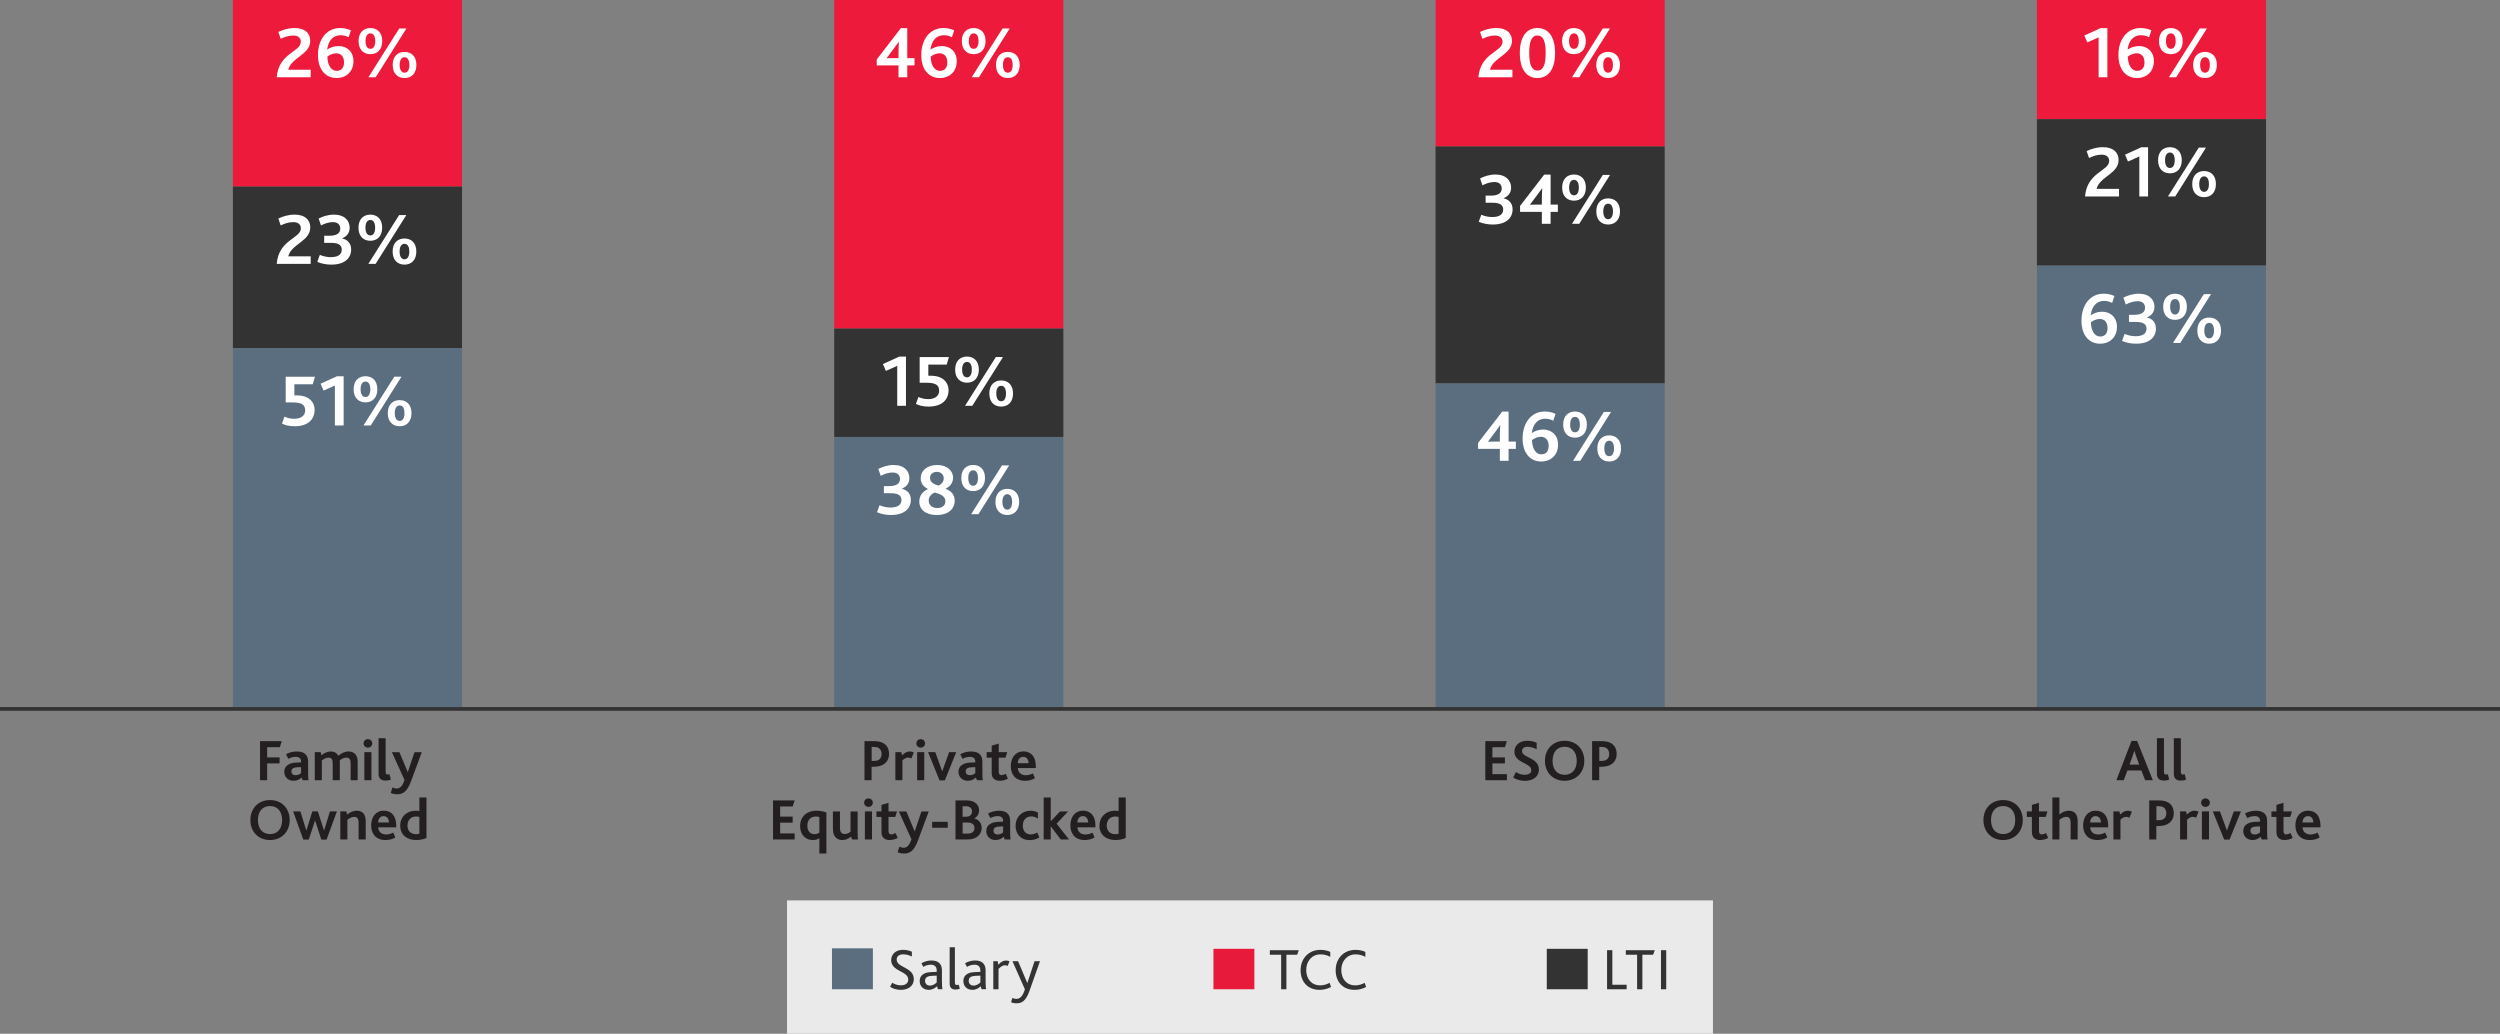 <?xml version="1.0" encoding="UTF-8"?>
<svg id="Layer_2" xmlns="http://www.w3.org/2000/svg" viewBox="0 0 675 279.1">
  <rect x="0" y="0" width="675" height="279.1" fill="#808080" stroke="none"/>
  <defs>
    <style>
      .cls-1 {
        fill: #5b6e7f;
      }

      .cls-2 {
        fill: #ed1a3b;
      }

      .cls-3 {
        fill: #231f20;
      }

      .cls-4 {
        fill: #fff;
      }

      .cls-5 {
        fill: none;
        stroke: #333;
      }

      .cls-6 {
        fill: #ebeaea;
      }

      .cls-7 {
        fill: #e81a3b;
      }

      .cls-8 {
        fill: #333;
      }
    </style>
  </defs>
  <g id="Layer_1-2" data-name="Layer_1">
    <g>
      <g>
        <rect class="cls-6" x="212.5" y="243.1" width="250" height="36"/>
        <rect class="cls-1" x="224.63" y="256.05" width="11.05" height="11.05"/>
        <g>
          <path class="cls-8" d="M240.91,265.32c.54.37,1.34.72,2.3.72,1.06,0,2.02-.42,2.02-1.55,0-2.38-4.61-2.1-4.61-5.27,0-1.52,1.17-2.77,3.2-2.77.99,0,1.87.26,2.38.51v1.3c-.72-.38-1.54-.59-2.34-.59-.88,0-1.76.37-1.76,1.41,0,2.24,4.63,2,4.63,5.3,0,1.79-1.46,2.88-3.5,2.88-1.22,0-2.23-.37-2.91-.83l.59-1.1Z"/>
          <path class="cls-8" d="M253.01,266.28c-.58.54-1.31.98-2.26.98-1.39,0-2.43-.91-2.43-2.37,0-1.01.51-1.68,1.28-2.05.53-.26,1.14-.35,1.9-.38l1.41-.05v-.4c0-1.07-.66-1.54-1.57-1.54-.86,0-1.52.27-2.06.59l-.5-.98c.88-.53,1.84-.75,2.74-.75,1.71,0,2.8.82,2.8,2.64v2.75c0,1.3.05,1.99.14,2.37h-1.22l-.24-.82ZM251.68,263.47c-.61.02-1.01.11-1.33.27-.4.22-.59.61-.59,1.07,0,.78.51,1.3,1.31,1.3.88,0,1.5-.53,1.84-.86v-1.83l-1.23.05Z"/>
          <path class="cls-8" d="M256.41,255.77h1.41v9.44c0,.58.18.75.56.75.13,0,.35-.05.48-.1l.29,1.1c-.35.14-.8.22-1.17.22-1.06,0-1.57-.58-1.57-1.58v-9.84Z"/>
          <path class="cls-8" d="M264.8,266.28c-.58.54-1.31.98-2.26.98-1.39,0-2.43-.91-2.43-2.37,0-1.01.51-1.68,1.28-2.05.53-.26,1.14-.35,1.9-.38l1.41-.05v-.4c0-1.07-.66-1.54-1.57-1.54-.86,0-1.52.27-2.06.59l-.5-.98c.88-.53,1.84-.75,2.74-.75,1.71,0,2.8.82,2.8,2.64v2.75c0,1.3.05,1.99.14,2.37h-1.22l-.24-.82ZM263.47,263.47c-.61.02-1.01.11-1.33.27-.4.22-.59.61-.59,1.07,0,.78.51,1.3,1.31,1.3.88,0,1.5-.53,1.84-.86v-1.83l-1.23.05Z"/>
          <path class="cls-8" d="M268.19,259.53h1.19l.16.93c.8-.85,1.42-1.12,2.13-1.12.32,0,.67.08.9.22l-.5,1.25c-.24-.13-.48-.19-.74-.19-.53,0-1.03.29-1.73.98v5.51h-1.41v-7.57Z"/>
          <path class="cls-8" d="M277.95,267.58c-1.04,2.9-2.22,3.31-3.5,3.31-.58,0-1.04-.1-1.46-.29l.34-1.14c.32.14.67.24,1.09.24.95,0,1.71-.66,2.3-2.59l-3.36-7.59h1.52l2.48,5.88h.03l1.94-5.88h1.47l-2.85,8.05Z"/>
        </g>
        <rect class="cls-7" x="327.63" y="256.18" width="11.05" height="10.92"/>
        <g>
          <path class="cls-8" d="M345.9,257.77h-3.04v-1.22h7.81l-.43,1.22h-2.91v9.33h-1.42v-9.33Z"/>
          <path class="cls-8" d="M359.37,266.49c-1.06.56-2.1.77-3.09.77-3.23,0-5.12-2.22-5.12-5.31s2.15-5.49,5.35-5.49c1.14,0,2.1.26,2.66.56v1.33c-.75-.4-1.57-.67-2.62-.67-2.4,0-3.87,1.9-3.87,4.21,0,2.46,1.46,4.16,3.78,4.16.99,0,1.79-.29,2.53-.69l.4,1.14Z"/>
          <path class="cls-8" d="M368.84,266.49c-1.06.56-2.1.77-3.09.77-3.23,0-5.12-2.22-5.12-5.31s2.14-5.49,5.35-5.49c1.14,0,2.1.26,2.66.56v1.33c-.75-.4-1.57-.67-2.62-.67-2.4,0-3.87,1.9-3.87,4.21,0,2.46,1.46,4.16,3.78,4.16.99,0,1.79-.29,2.53-.69l.4,1.14Z"/>
        </g>
        <rect class="cls-8" x="417.63" y="256.18" width="11.05" height="10.92"/>
        <g>
          <path class="cls-8" d="M433.91,256.55h1.42v9.33h3.86v1.22h-5.28v-10.55Z"/>
          <path class="cls-8" d="M442.01,257.77h-3.04v-1.22h7.81l-.43,1.22h-2.91v9.33h-1.42v-9.33Z"/>
          <path class="cls-8" d="M448.46,256.55h1.42v10.55h-1.42v-10.55Z"/>
        </g>
      </g>
      <g>
        <g>
          <path class="cls-3" d="M70.2,200.11h5.88l-.53,1.63h-3.42v2.75h3.36v1.63h-3.36v4.53h-1.92v-10.55Z"/>
          <path class="cls-3" d="M81.45,209.93c-.54.5-1.23.88-2.18.88-1.44,0-2.51-.96-2.51-2.42,0-1.02.5-1.67,1.28-2.06.53-.27,1.18-.4,1.95-.43l1.3-.05v-.24c0-.88-.58-1.26-1.46-1.26-.75,0-1.44.24-1.99.53l-.62-1.23c.9-.5,1.87-.75,2.93-.75,2.03,0,3.04.93,3.04,2.75v3.07c0,.88.03,1.54.14,1.94h-1.6l-.29-.72ZM80.26,207.17c-.5.02-.85.1-1.11.24-.32.18-.46.48-.46.86,0,.66.43,1.04,1.12,1.04s1.22-.35,1.47-.56v-1.62l-1.02.03Z"/>
          <path class="cls-3" d="M84.98,203.08h1.6l.19.85c.75-.59,1.62-1.04,2.55-1.04s1.65.42,2.02,1.17c.91-.77,1.87-1.17,2.72-1.17,1.33,0,2.51.74,2.51,2.74v5.03h-1.9v-4.5c0-.9-.18-1.6-1.15-1.6-.61,0-1.25.3-1.79.75.02.08.02.18.02.29v5.06h-1.92v-4.48c0-.88-.14-1.62-1.12-1.62-.61,0-1.25.3-1.81.75v5.35h-1.91v-7.57Z"/>
          <path class="cls-3" d="M98.16,200.72c0-.64.5-1.15,1.17-1.15s1.18.5,1.18,1.15-.51,1.14-1.18,1.14-1.17-.5-1.17-1.14ZM98.37,203.08h1.92v7.57h-1.92v-7.57Z"/>
        </g>
        <g>
          <path class="cls-3" d="M102.21,199.32h1.91v9.11c0,.53.21.69.56.69.1,0,.32-.03.48-.1l.37,1.47c-.45.19-.98.27-1.41.27-1.26,0-1.91-.62-1.91-1.83v-9.62Z"/>
          <path class="cls-3" d="M111,210.9c-1.18,3.15-2.43,3.55-3.81,3.55-.62,0-1.18-.13-1.7-.35l.48-1.5c.35.19.72.3,1.14.3.85,0,1.52-.56,2.11-2.29l-3.41-7.52h2.03l2.24,5.35h.03l1.81-5.35h1.97l-2.9,7.81Z"/>
        </g>
        <g>
          <path class="cls-3" d="M67.6,221.42c0-3.2,2.19-5.41,5.31-5.41s5.31,2.23,5.31,5.41-2.24,5.39-5.31,5.39-5.31-2.16-5.31-5.39ZM76.17,221.42c0-2.34-1.26-3.79-3.26-3.79s-3.27,1.39-3.27,3.79,1.31,3.78,3.27,3.78,3.26-1.39,3.26-3.78Z"/>
          <path class="cls-3" d="M79.16,219.08h1.94l1.6,5.14h.03l1.6-5.14h1.49l1.66,5.14h.03l1.57-5.14h1.89l-2.8,7.62h-1.41l-1.67-5.14h-.03l-1.7,5.14h-1.47l-2.74-7.62Z"/>
          <path class="cls-3" d="M91.9,219.08h1.63l.19.85c.8-.62,1.65-1.04,2.59-1.04,1.2,0,2.43.59,2.43,2.75v5.01h-1.92v-4.42c0-.93-.19-1.68-1.17-1.68-.62,0-1.3.34-1.86.8v5.3h-1.91v-7.57Z"/>
          <path class="cls-3" d="M102.11,223.39c.05,1.17.88,1.92,2.15,1.92.75,0,1.36-.21,1.91-.51l.58,1.31c-.8.5-1.75.7-2.67.7-2.75,0-3.87-1.89-3.87-3.94,0-2.27,1.25-3.99,3.41-3.99s3.36,1.54,3.36,4.05v.45h-4.85ZM105.02,222.06c-.02-.86-.45-1.71-1.46-1.71-.94,0-1.46.8-1.47,1.71h2.93Z"/>
          <path class="cls-3" d="M108.06,222.94c0-2.4,1.74-4.05,4.15-4.05.29,0,.72.03,1.02.1v-3.67h1.92v10.93c-.75.37-1.86.56-2.78.56-2.47,0-4.31-1.38-4.31-3.87ZM113.23,225.1v-4.53c-.29-.06-.53-.11-.91-.11-1.33,0-2.3.9-2.3,2.45,0,1.47.94,2.32,2.32,2.32.26,0,.64-.03.9-.13Z"/>
        </g>
      </g>
      <g>
        <g>
          <path class="cls-3" d="M233.42,200.11h2.54c.98,0,1.75.14,2.37.45,1.09.54,1.71,1.57,1.71,3.01,0,1.22-.53,2.48-2.02,3.09-.58.22-1.3.37-2.24.37h-.45v3.63h-1.92v-10.55ZM235.92,205.45c.51,0,.93-.08,1.23-.24.59-.29.88-.86.88-1.65,0-.69-.27-1.28-.83-1.62-.3-.18-.74-.27-1.31-.27h-.54v3.78h.58Z"/>
          <path class="cls-3" d="M241.74,203.08h1.62l.21.85c.69-.69,1.31-1.04,2.08-1.04.35,0,.77.1,1.07.3l-.67,1.62c-.34-.21-.64-.26-.86-.26-.5,0-.91.21-1.54.75v5.35h-1.9v-7.57Z"/>
          <path class="cls-3" d="M247.42,200.72c0-.64.5-1.15,1.17-1.15s1.18.5,1.18,1.15-.51,1.14-1.18,1.14-1.17-.5-1.17-1.14ZM247.63,203.08h1.92v7.57h-1.92v-7.57Z"/>
          <path class="cls-3" d="M250.58,203.08h1.94l1.87,5.15h.03l1.84-5.15h1.92l-3.07,7.62h-1.44l-3.09-7.62Z"/>
          <path class="cls-3" d="M263.49,209.93c-.54.5-1.23.88-2.18.88-1.44,0-2.51-.96-2.51-2.42,0-1.02.5-1.67,1.28-2.06.53-.27,1.18-.4,1.95-.43l1.3-.05v-.24c0-.88-.58-1.26-1.46-1.26-.75,0-1.44.24-1.98.53l-.62-1.23c.9-.5,1.87-.75,2.93-.75,2.03,0,3.04.93,3.04,2.75v3.07c0,.88.03,1.54.14,1.94h-1.6l-.29-.72ZM262.3,207.17c-.5.02-.85.1-1.1.24-.32.18-.46.48-.46.86,0,.66.43,1.04,1.12,1.04s1.22-.35,1.47-.56v-1.62l-1.02.03Z"/>
          <path class="cls-3" d="M267.76,208.78v-4.21h-1.36v-1.49h1.36v-1.76l1.9-.56v2.32h2.29l-.46,1.49h-1.83v3.75c0,.7.24.96.74.96.45,0,.86-.18,1.15-.37l.58,1.31c-.54.37-1.46.59-2.21.59-1.34,0-2.16-.77-2.16-2.03Z"/>
          <path class="cls-3" d="M274.82,207.39c.05,1.17.88,1.92,2.15,1.92.75,0,1.36-.21,1.9-.51l.58,1.31c-.8.5-1.75.7-2.67.7-2.75,0-3.87-1.89-3.87-3.94,0-2.27,1.25-3.99,3.41-3.99s3.36,1.54,3.36,4.05v.45h-4.85ZM277.73,206.06c-.02-.86-.45-1.71-1.46-1.71-.94,0-1.46.8-1.47,1.71h2.93Z"/>
        </g>
        <g>
          <path class="cls-3" d="M208.72,216.11h5.83l-.53,1.63h-3.38v2.75h3.38v1.63h-3.38v2.9h3.92v1.63h-5.84v-10.55Z"/>
          <path class="cls-3" d="M216.03,223.05c0-2.66,1.9-4.16,4.35-4.16,1.01,0,2.11.21,2.75.48v11.08h-1.9v-4.1c-.53.32-1.15.46-1.81.46-1.7,0-3.39-1.2-3.39-3.76ZM221.23,224.81v-4.21c-.29-.08-.62-.14-.96-.14-1.49,0-2.29,1.04-2.29,2.51,0,1.34.74,2.26,1.92,2.26.58,0,1.02-.21,1.33-.42Z"/>
          <path class="cls-3" d="M225.15,225.33c-.18-.42-.26-.88-.26-1.58v-4.66h1.9v4.47c0,.4.05.7.16.94.19.45.56.69,1.14.69.62,0,1.22-.3,1.55-.67v-5.43h1.92v5.7c0,.82.02,1.47.13,1.87h-1.63l-.29-.78c-.58.51-1.36.94-2.35.94-.74,0-1.81-.3-2.27-1.49Z"/>
          <path class="cls-3" d="M233.31,216.72c0-.64.5-1.15,1.17-1.15s1.18.5,1.18,1.15-.51,1.14-1.18,1.14-1.17-.5-1.17-1.14ZM233.52,219.08h1.92v7.57h-1.92v-7.57Z"/>
          <path class="cls-3" d="M238,224.78v-4.21h-1.36v-1.49h1.36v-1.76l1.9-.56v2.32h2.29l-.46,1.49h-1.83v3.75c0,.7.24.96.74.96.45,0,.86-.18,1.15-.37l.58,1.31c-.54.37-1.46.59-2.21.59-1.34,0-2.16-.77-2.16-2.03Z"/>
          <path class="cls-3" d="M247.87,226.9c-1.18,3.15-2.43,3.55-3.81,3.55-.62,0-1.18-.13-1.7-.35l.48-1.5c.35.19.72.3,1.14.3.85,0,1.52-.56,2.11-2.29l-3.41-7.52h2.03l2.24,5.35h.03l1.81-5.35h1.97l-2.9,7.81Z"/>
          <path class="cls-3" d="M251.68,221.89h4.21v1.6h-4.21v-1.6Z"/>
          <path class="cls-3" d="M257.98,216.11h3.09c2.26,0,3.28,1.3,3.28,2.67,0,.91-.45,1.76-1.28,2.18v.03c1.23.3,1.99,1.31,1.99,2.54,0,1.63-1.25,3.12-3.7,3.12h-3.38v-10.55ZM260.82,220.51c1.07,0,1.63-.59,1.63-1.41s-.5-1.41-1.65-1.41h-.9v2.82h.91ZM261.14,225.07c1.28,0,1.97-.46,1.97-1.54,0-.9-.69-1.44-1.76-1.44h-1.44v2.98h1.23Z"/>
          <path class="cls-3" d="M270.99,225.93c-.54.5-1.23.88-2.18.88-1.44,0-2.51-.96-2.51-2.42,0-1.02.5-1.67,1.28-2.06.53-.27,1.18-.4,1.95-.43l1.3-.05v-.24c0-.88-.58-1.26-1.46-1.26-.75,0-1.44.24-1.98.53l-.62-1.23c.9-.5,1.87-.75,2.93-.75,2.03,0,3.04.93,3.04,2.75v3.07c0,.88.03,1.54.14,1.94h-1.6l-.29-.72ZM269.81,223.17c-.5.02-.85.1-1.1.24-.32.18-.46.48-.46.86,0,.66.43,1.04,1.12,1.04s1.22-.35,1.47-.56v-1.62l-1.02.03Z"/>
          <path class="cls-3" d="M274.21,222.93c0-2.35,1.74-4.03,4-4.03.94,0,1.63.26,2.03.51v1.62c-.53-.38-1.1-.59-1.84-.59-1.41,0-2.24,1.06-2.24,2.45,0,1.55.85,2.4,2.14,2.4.7,0,1.23-.22,1.76-.51l.56,1.31c-.61.42-1.55.74-2.59.74-2.46,0-3.83-1.7-3.83-3.89Z"/>
          <path class="cls-3" d="M281.79,215.32h1.91v6.39h.03l2.48-2.62h2.18l-3.11,3.3,3.36,4.27h-2.22l-2.69-3.51h-.03v3.51h-1.91v-11.33Z"/>
          <path class="cls-3" d="M290.91,223.39c.05,1.17.88,1.92,2.15,1.92.75,0,1.36-.21,1.9-.51l.58,1.31c-.8.5-1.75.7-2.67.7-2.75,0-3.87-1.89-3.87-3.94,0-2.27,1.25-3.99,3.41-3.99s3.36,1.54,3.36,4.05v.45h-4.85ZM293.82,222.06c-.02-.86-.45-1.71-1.46-1.71-.94,0-1.46.8-1.47,1.71h2.93Z"/>
          <path class="cls-3" d="M296.86,222.94c0-2.4,1.75-4.05,4.15-4.05.29,0,.72.03,1.02.1v-3.67h1.92v10.93c-.75.37-1.86.56-2.79.56-2.46,0-4.31-1.38-4.31-3.87ZM302.03,225.1v-4.53c-.29-.06-.53-.11-.91-.11-1.33,0-2.3.9-2.3,2.45,0,1.47.94,2.32,2.32,2.32.26,0,.64-.03.9-.13Z"/>
        </g>
      </g>
      <g>
        <path class="cls-3" d="M401.03,200.11h5.83l-.53,1.63h-3.38v2.75h3.38v1.63h-3.38v2.9h3.92v1.63h-5.84v-10.55Z"/>
        <path class="cls-3" d="M409.3,208.43c.62.43,1.42.77,2.39.77.88,0,1.76-.34,1.76-1.25,0-2.06-4.56-1.81-4.56-5.03,0-1.55,1.23-2.91,3.43-2.91,1.09,0,2,.24,2.58.53v1.76c-.83-.43-1.68-.67-2.51-.67-.74,0-1.44.29-1.44,1.14,0,1.94,4.56,1.68,4.56,5.03,0,1.87-1.6,3.03-3.76,3.03-1.23,0-2.38-.35-3.19-.91l.75-1.47Z"/>
        <path class="cls-3" d="M417.14,205.42c0-3.2,2.19-5.41,5.31-5.41s5.31,2.23,5.31,5.41-2.24,5.39-5.31,5.39-5.31-2.16-5.31-5.39ZM425.72,205.42c0-2.34-1.26-3.79-3.27-3.79s-3.26,1.39-3.26,3.79,1.31,3.78,3.26,3.78,3.27-1.39,3.27-3.78Z"/>
        <path class="cls-3" d="M429.88,200.11h2.54c.98,0,1.75.14,2.37.45,1.09.54,1.71,1.57,1.71,3.01,0,1.22-.53,2.48-2.02,3.09-.58.22-1.3.37-2.24.37h-.45v3.63h-1.92v-10.55ZM432.38,205.45c.51,0,.93-.08,1.23-.24.59-.29.88-.86.88-1.65,0-.69-.27-1.28-.83-1.62-.3-.18-.74-.27-1.31-.27h-.54v3.78h.58Z"/>
      </g>
      <g>
        <g>
          <path class="cls-3" d="M575.49,200.06h1.54l4.24,10.6h-2.08l-1.02-2.64h-3.76l-.99,2.64h-2l4.08-10.6ZM577.57,206.45l-.74-2.1c-.29-.8-.43-1.28-.53-1.63h-.03c-.1.37-.26.83-.54,1.65l-.77,2.08h2.61Z"/>
          <path class="cls-3" d="M582.37,199.32h1.9v9.11c0,.53.21.69.56.69.1,0,.32-.03.48-.1l.37,1.47c-.45.19-.98.27-1.41.27-1.26,0-1.9-.62-1.9-1.83v-9.62Z"/>
          <path class="cls-3" d="M586.93,199.32h1.9v9.11c0,.53.21.69.56.69.1,0,.32-.03.48-.1l.37,1.47c-.45.19-.98.27-1.41.27-1.27,0-1.9-.62-1.9-1.83v-9.62Z"/>
        </g>
        <g>
          <path class="cls-3" d="M535.53,221.42c0-3.2,2.19-5.41,5.31-5.41s5.31,2.23,5.31,5.41-2.24,5.39-5.31,5.39-5.31-2.16-5.31-5.39ZM544.11,221.42c0-2.34-1.26-3.79-3.27-3.79s-3.27,1.39-3.27,3.79,1.31,3.78,3.27,3.78,3.27-1.39,3.27-3.78Z"/>
          <path class="cls-3" d="M548.61,224.78v-4.21h-1.36v-1.49h1.36v-1.76l1.91-.56v2.32h2.29l-.46,1.49h-1.82v3.75c0,.7.24.96.74.96.45,0,.86-.18,1.15-.37l.58,1.31c-.54.37-1.46.59-2.21.59-1.35,0-2.16-.77-2.16-2.03Z"/>
          <path class="cls-3" d="M554.14,215.32h1.9v4.59c.69-.58,1.55-1.02,2.51-1.02,1.2,0,2.42.59,2.42,2.75v5.01h-1.9v-4.42c0-.93-.19-1.68-1.17-1.68-.64,0-1.3.34-1.86.8v5.3h-1.9v-11.33Z"/>
          <path class="cls-3" d="M564.35,223.39c.05,1.17.88,1.92,2.14,1.92.75,0,1.36-.21,1.91-.51l.58,1.31c-.8.5-1.75.7-2.67.7-2.75,0-3.87-1.89-3.87-3.94,0-2.27,1.25-3.99,3.41-3.99s3.36,1.54,3.36,4.05v.45h-4.85ZM567.26,222.06c-.02-.86-.45-1.71-1.46-1.71-.95,0-1.46.8-1.47,1.71h2.93Z"/>
          <path class="cls-3" d="M570.62,219.08h1.62l.21.85c.69-.69,1.31-1.04,2.08-1.04.35,0,.77.1,1.07.3l-.67,1.62c-.34-.21-.64-.26-.87-.26-.5,0-.91.21-1.54.75v5.35h-1.9v-7.57Z"/>
          <path class="cls-3" d="M580.3,216.11h2.54c.98,0,1.75.14,2.37.45,1.09.54,1.71,1.57,1.71,3.01,0,1.22-.53,2.48-2.02,3.09-.58.22-1.3.37-2.24.37h-.45v3.63h-1.92v-10.55ZM582.8,221.45c.51,0,.93-.08,1.23-.24.59-.29.88-.86.88-1.65,0-.69-.27-1.28-.83-1.62-.3-.18-.74-.27-1.31-.27h-.54v3.78h.58Z"/>
          <path class="cls-3" d="M588.62,219.08h1.62l.21.85c.69-.69,1.31-1.04,2.08-1.04.35,0,.77.1,1.07.3l-.67,1.62c-.34-.21-.64-.26-.87-.26-.5,0-.91.21-1.54.75v5.35h-1.9v-7.57Z"/>
          <path class="cls-3" d="M594.3,216.72c0-.64.5-1.15,1.17-1.15s1.19.5,1.19,1.15-.51,1.14-1.19,1.14-1.17-.5-1.17-1.14ZM594.51,219.08h1.92v7.57h-1.92v-7.57Z"/>
          <path class="cls-3" d="M597.45,219.08h1.94l1.87,5.15h.03l1.84-5.15h1.92l-3.07,7.62h-1.44l-3.09-7.62Z"/>
          <path class="cls-3" d="M610.37,225.93c-.54.5-1.23.88-2.18.88-1.44,0-2.51-.96-2.51-2.42,0-1.02.5-1.67,1.28-2.06.53-.27,1.19-.4,1.95-.43l1.3-.05v-.24c0-.88-.58-1.26-1.46-1.26-.75,0-1.44.24-1.98.53l-.62-1.23c.9-.5,1.87-.75,2.93-.75,2.03,0,3.04.93,3.04,2.75v3.07c0,.88.03,1.54.14,1.94h-1.6l-.29-.72ZM609.18,223.17c-.5.02-.85.1-1.1.24-.32.18-.46.48-.46.86,0,.66.43,1.04,1.12,1.04s1.22-.35,1.47-.56v-1.62l-1.03.03Z"/>
          <path class="cls-3" d="M614.64,224.78v-4.21h-1.36v-1.49h1.36v-1.76l1.9-.56v2.32h2.29l-.46,1.49h-1.82v3.75c0,.7.24.96.74.96.45,0,.87-.18,1.15-.37l.58,1.31c-.54.37-1.46.59-2.21.59-1.34,0-2.16-.77-2.16-2.03Z"/>
          <path class="cls-3" d="M621.69,223.39c.05,1.17.88,1.92,2.14,1.92.75,0,1.36-.21,1.9-.51l.58,1.31c-.8.5-1.74.7-2.67.7-2.75,0-3.88-1.89-3.88-3.94,0-2.27,1.25-3.99,3.41-3.99s3.36,1.54,3.36,4.05v.45h-4.85ZM624.61,222.06c-.02-.86-.45-1.71-1.46-1.71-.94,0-1.46.8-1.47,1.71h2.93Z"/>
        </g>
      </g>
      <g>
        <rect class="cls-2" x="62.88" width="61.87" height="50.38"/>
        <rect class="cls-8" x="62.88" y="50.38" width="61.87" height="43.63"/>
        <rect class="cls-1" x="62.88" y="94.02" width="61.87" height="96.9"/>
        <g>
          <path class="cls-4" d="M81.23,11.27c0-1.22-.98-1.68-2.04-1.68-1.34,0-2.44.44-3.4.9l-.64-1.86c1.08-.52,2.6-1.06,4.4-1.06,2.84,0,4.22,1.46,4.22,3.46,0,3.74-5.12,4.46-5.94,7.8h6.06v2.04h-9.18c.54-6.62,6.52-6.82,6.52-9.6Z"/>
          <path class="cls-4" d="M85.85,14.83c0-4.06,2.24-7.26,5.96-7.26.9,0,1.96.16,2.94.62l-.62,1.86c-.7-.36-1.46-.54-2.2-.54-1.78,0-3.26,1.18-3.6,3.88.8-.54,1.86-.96,3.1-.96,2.2,0,4,1.48,4,4.08,0,2.82-1.94,4.56-4.58,4.56s-5-1.94-5-6.24ZM92.89,16.85c0-1.6-.86-2.46-2.1-2.46-.84,0-1.84.42-2.4.9.06,2.56,1.18,3.84,2.5,3.84s2-.86,2-2.28Z"/>
          <path class="cls-4" d="M96.81,11.09c0-2.36,1.4-3.52,3.2-3.52s3.2,1.16,3.2,3.52-1.4,3.54-3.2,3.54-3.2-1.16-3.2-3.54ZM101.31,11.09c0-1.24-.42-2.08-1.3-2.08s-1.32.84-1.32,2.08.44,2.1,1.32,2.1,1.3-.86,1.3-2.1ZM107.79,7.69h1.94l-8.3,13.18h-1.96l8.32-13.18ZM106.03,17.53c0-2.36,1.4-3.52,3.2-3.52s3.2,1.16,3.2,3.52-1.4,3.54-3.2,3.54-3.2-1.16-3.2-3.54ZM110.53,17.53c0-1.24-.42-2.08-1.3-2.08s-1.32.84-1.32,2.08.44,2.1,1.32,2.1,1.3-.86,1.3-2.1Z"/>
        </g>
        <g>
          <path class="cls-4" d="M81.23,61.65c0-1.22-.98-1.68-2.04-1.68-1.34,0-2.44.44-3.4.9l-.64-1.86c1.08-.52,2.6-1.06,4.4-1.06,2.84,0,4.22,1.46,4.22,3.46,0,3.74-5.12,4.46-5.94,7.8h6.06v2.04h-9.18c.54-6.62,6.52-6.82,6.52-9.6Z"/>
          <path class="cls-4" d="M86.35,68.81c.94.42,2.04.62,2.94.62,1.96,0,2.98-.7,2.98-2.04,0-.84-.46-1.42-1.38-1.66-.42-.12-.96-.16-1.62-.16h-1.74v-1.92h1.4c1.98,0,2.94-.68,2.94-1.92,0-1.06-.66-1.76-2.02-1.76-1.08,0-2.24.4-3.18.9l-.64-1.86c1-.52,2.5-1.06,4.12-1.06,2.94,0,4.26,1.68,4.26,3.54,0,1.34-.7,2.3-2.02,2.86v.04c1.52.3,2.42,1.42,2.42,2.96,0,2.3-1.68,4.1-5.36,4.1-1.22,0-2.66-.24-3.78-.74l.68-1.9Z"/>
          <path class="cls-4" d="M96.79,61.47c0-2.36,1.4-3.52,3.2-3.52s3.2,1.16,3.2,3.52-1.4,3.54-3.2,3.54-3.2-1.16-3.2-3.54ZM101.29,61.47c0-1.24-.42-2.08-1.3-2.08s-1.32.84-1.32,2.08.44,2.1,1.32,2.1,1.3-.86,1.3-2.1ZM107.77,58.07h1.94l-8.3,13.18h-1.96l8.32-13.18ZM106.01,67.91c0-2.36,1.4-3.52,3.2-3.52s3.2,1.16,3.2,3.52-1.4,3.54-3.2,3.54-3.2-1.16-3.2-3.54ZM110.51,67.91c0-1.24-.42-2.08-1.3-2.08s-1.32.84-1.32,2.08.44,2.1,1.32,2.1,1.3-.86,1.3-2.1Z"/>
        </g>
        <g>
          <path class="cls-4" d="M76.8,112.49c.74.34,1.56.58,2.64.58,1.66,0,2.96-.72,2.96-2.28,0-.9-.38-1.52-1.22-1.84-.56-.22-1.34-.3-2.4-.3h-1.64v-6.94h7.9l-.6,2.04h-4.96v3h.52c1,0,1.84.14,2.52.4,1.64.66,2.42,2.02,2.42,3.5,0,2.46-1.62,4.44-5.42,4.44-1.38,0-2.52-.28-3.38-.72l.66-1.88Z"/>
          <path class="cls-4" d="M90.42,104.08l-3.06,1.38-.8-1.86,4.4-2h1.82v13.28h-2.36v-10.8Z"/>
          <path class="cls-4" d="M95.48,105.1c0-2.36,1.4-3.52,3.2-3.52s3.2,1.16,3.2,3.52-1.4,3.54-3.2,3.54-3.2-1.16-3.2-3.54ZM99.98,105.1c0-1.24-.42-2.08-1.3-2.08s-1.32.84-1.32,2.08.44,2.1,1.32,2.1,1.3-.86,1.3-2.1ZM106.46,101.7h1.94l-8.3,13.18h-1.96l8.32-13.18ZM104.7,111.55c0-2.36,1.4-3.52,3.2-3.52s3.2,1.16,3.2,3.52-1.4,3.54-3.2,3.54-3.2-1.16-3.2-3.54ZM109.21,111.55c0-1.24-.42-2.08-1.3-2.08s-1.32.84-1.32,2.08.44,2.1,1.32,2.1,1.3-.86,1.3-2.1Z"/>
        </g>
      </g>
      <g>
        <rect class="cls-2" x="225.24" width="61.87" height="88.71"/>
        <rect class="cls-8" x="225.24" y="88.71" width="61.87" height="29.27"/>
        <rect class="cls-1" x="225.24" y="117.98" width="61.87" height="72.94"/>
        <g>
          <path class="cls-4" d="M236.72,16.05l6.52-8.46h1.72v8.1h1.96v1.96h-1.96v3.22h-2.36v-3.22h-5.88v-1.6ZM241.04,15.69h1.56v-1.88c0-1.06.1-2.2.12-2.58l-3.34,4.5c.3,0,1.18-.04,1.66-.04Z"/>
          <path class="cls-4" d="M248.74,14.83c0-4.06,2.24-7.26,5.96-7.26.9,0,1.96.16,2.94.62l-.62,1.86c-.7-.36-1.46-.54-2.2-.54-1.78,0-3.26,1.18-3.6,3.88.8-.54,1.86-.96,3.1-.96,2.2,0,4,1.48,4,4.08,0,2.82-1.94,4.56-4.58,4.56s-5-1.94-5-6.24ZM255.78,16.85c0-1.6-.86-2.46-2.1-2.46-.84,0-1.84.42-2.4.9.06,2.56,1.18,3.84,2.5,3.84s2-.86,2-2.28Z"/>
          <path class="cls-4" d="M259.7,11.09c0-2.36,1.4-3.52,3.2-3.52s3.2,1.16,3.2,3.52-1.4,3.54-3.2,3.54-3.2-1.16-3.2-3.54ZM264.2,11.09c0-1.24-.42-2.08-1.3-2.08s-1.32.84-1.32,2.08.44,2.1,1.32,2.1,1.3-.86,1.3-2.1ZM270.68,7.69h1.94l-8.3,13.18h-1.96l8.32-13.18ZM268.92,17.53c0-2.36,1.4-3.52,3.2-3.52s3.2,1.16,3.2,3.52-1.4,3.54-3.2,3.54-3.2-1.16-3.2-3.54ZM273.42,17.53c0-1.24-.42-2.08-1.3-2.08s-1.32.84-1.32,2.08.44,2.1,1.32,2.1,1.3-.86,1.3-2.1Z"/>
        </g>
        <g>
          <path class="cls-4" d="M242.25,98.77l-3.06,1.38-.8-1.86,4.4-2h1.82v13.28h-2.36v-10.8Z"/>
          <path class="cls-4" d="M247.97,107.18c.74.34,1.56.58,2.64.58,1.66,0,2.96-.72,2.96-2.28,0-.9-.38-1.52-1.22-1.84-.56-.22-1.34-.3-2.4-.3h-1.64v-6.94h7.9l-.6,2.04h-4.96v3h.52c1,0,1.84.14,2.52.4,1.64.66,2.42,2.02,2.42,3.5,0,2.46-1.62,4.44-5.42,4.44-1.38,0-2.52-.28-3.38-.72l.66-1.88Z"/>
          <path class="cls-4" d="M257.89,99.79c0-2.36,1.4-3.52,3.2-3.52s3.2,1.16,3.2,3.52-1.4,3.54-3.2,3.54-3.2-1.16-3.2-3.54ZM262.39,99.79c0-1.24-.42-2.08-1.3-2.08s-1.32.84-1.32,2.08.44,2.1,1.32,2.1,1.3-.86,1.3-2.1ZM268.88,96.39h1.94l-8.3,13.18h-1.96l8.32-13.18ZM267.12,106.24c0-2.36,1.4-3.52,3.2-3.52s3.2,1.16,3.2,3.52-1.4,3.54-3.2,3.54-3.2-1.16-3.2-3.54ZM271.62,106.24c0-1.24-.42-2.08-1.3-2.08s-1.32.84-1.32,2.08.44,2.1,1.32,2.1,1.3-.86,1.3-2.1Z"/>
        </g>
        <g>
          <path class="cls-4" d="M237.47,136.41c.94.42,2.04.62,2.94.62,1.96,0,2.98-.7,2.98-2.04,0-.84-.46-1.42-1.38-1.66-.42-.12-.96-.16-1.62-.16h-1.74v-1.92h1.4c1.98,0,2.94-.68,2.94-1.92,0-1.06-.66-1.76-2.02-1.76-1.08,0-2.24.4-3.18.9l-.64-1.86c1-.52,2.5-1.06,4.12-1.06,2.94,0,4.26,1.68,4.26,3.54,0,1.34-.7,2.3-2.02,2.86v.04c1.52.3,2.42,1.42,2.42,2.96,0,2.3-1.68,4.1-5.36,4.1-1.22,0-2.66-.24-3.78-.74l.68-1.9Z"/>
          <path class="cls-4" d="M248.21,135.39c0-1.6.98-2.76,2.3-3.32v-.04c-1-.56-1.92-1.36-1.92-2.9,0-2.04,1.7-3.58,4.48-3.58s4.26,1.68,4.26,3.4c0,1.62-1.04,2.5-2,3v.04c1.34.52,2.44,1.44,2.44,3.18,0,2.2-1.66,3.88-4.86,3.88-3.02,0-4.7-1.48-4.7-3.66ZM255.25,135.36c0-1.54-1.58-2-2.88-2.38-.78.32-1.62,1.06-1.62,2.14,0,1.38,1.08,2.06,2.3,2.06s2.2-.64,2.2-1.82ZM254.81,129.16c0-.96-.68-1.76-1.88-1.76-1.08,0-1.82.68-1.82,1.62,0,1.28,1.14,1.76,2.32,2.1.72-.38,1.38-.98,1.38-1.96Z"/>
          <path class="cls-4" d="M259.55,129.06c0-2.36,1.4-3.52,3.2-3.52s3.2,1.16,3.2,3.52-1.4,3.54-3.2,3.54-3.2-1.16-3.2-3.54ZM264.05,129.06c0-1.24-.42-2.08-1.3-2.08s-1.32.84-1.32,2.08.44,2.1,1.32,2.1,1.3-.86,1.3-2.1ZM270.53,125.66h1.94l-8.3,13.18h-1.96l8.32-13.18ZM268.77,135.51c0-2.36,1.4-3.52,3.2-3.52s3.2,1.16,3.2,3.52-1.4,3.54-3.2,3.54-3.2-1.16-3.2-3.54ZM273.27,135.51c0-1.24-.42-2.08-1.3-2.08s-1.32.84-1.32,2.08.44,2.1,1.32,2.1,1.3-.86,1.3-2.1Z"/>
        </g>
      </g>
      <g>
        <rect class="cls-2" x="387.6" width="61.87" height="39.55"/>
        <rect class="cls-8" x="387.6" y="39.55" width="61.87" height="63.99"/>
        <rect class="cls-1" x="387.6" y="103.54" width="61.87" height="87.37"/>
        <g>
          <path class="cls-4" d="M405.69,11.27c0-1.22-.98-1.68-2.04-1.68-1.34,0-2.44.44-3.4.9l-.64-1.86c1.08-.52,2.6-1.06,4.4-1.06,2.84,0,4.22,1.46,4.22,3.46,0,3.74-5.12,4.46-5.94,7.8h6.06v2.04h-9.18c.54-6.62,6.52-6.82,6.52-9.6Z"/>
          <path class="cls-4" d="M410.35,14.31c0-4.4,1.82-6.74,4.76-6.74s4.76,2.34,4.76,6.74-1.82,6.76-4.76,6.76-4.76-2.34-4.76-6.76ZM417.33,14.31c0-3.08-.62-4.72-2.22-4.72s-2.22,1.64-2.22,4.72.62,4.74,2.22,4.74,2.22-1.64,2.22-4.74Z"/>
          <path class="cls-4" d="M421.77,11.09c0-2.36,1.4-3.52,3.2-3.52s3.2,1.16,3.2,3.52-1.4,3.54-3.2,3.54-3.2-1.16-3.2-3.54ZM426.27,11.09c0-1.24-.42-2.08-1.3-2.08s-1.32.84-1.32,2.08.44,2.1,1.32,2.1,1.3-.86,1.3-2.1ZM432.75,7.69h1.94l-8.3,13.18h-1.96l8.32-13.18ZM430.99,17.53c0-2.36,1.4-3.52,3.2-3.52s3.2,1.16,3.2,3.52-1.4,3.54-3.2,3.54-3.2-1.16-3.2-3.54ZM435.49,17.53c0-1.24-.42-2.08-1.3-2.08s-1.32.84-1.32,2.08.44,2.1,1.32,2.1,1.3-.86,1.3-2.1Z"/>
        </g>
        <g>
          <path class="cls-4" d="M399.94,57.98c.94.42,2.04.62,2.94.62,1.96,0,2.98-.7,2.98-2.04,0-.84-.46-1.42-1.38-1.66-.42-.12-.96-.16-1.62-.16h-1.74v-1.92h1.4c1.98,0,2.94-.68,2.94-1.92,0-1.06-.66-1.76-2.02-1.76-1.08,0-2.24.4-3.18.9l-.64-1.86c1-.52,2.5-1.06,4.12-1.06,2.94,0,4.26,1.68,4.26,3.54,0,1.34-.7,2.3-2.02,2.86v.04c1.52.3,2.42,1.42,2.42,2.96,0,2.3-1.68,4.1-5.36,4.1-1.22,0-2.66-.24-3.78-.74l.68-1.9Z"/>
          <path class="cls-4" d="M410.42,55.6l6.52-8.46h1.72v8.1h1.96v1.96h-1.96v3.22h-2.36v-3.22h-5.88v-1.6ZM414.74,55.24h1.56v-1.88c0-1.06.1-2.2.12-2.58l-3.34,4.5c.3,0,1.18-.04,1.66-.04Z"/>
          <path class="cls-4" d="M421.78,50.64c0-2.36,1.4-3.52,3.2-3.52s3.2,1.16,3.2,3.52-1.4,3.54-3.2,3.54-3.2-1.16-3.2-3.54ZM426.28,50.64c0-1.24-.42-2.08-1.3-2.08s-1.32.84-1.32,2.08.44,2.1,1.32,2.1,1.3-.86,1.3-2.1ZM432.76,47.24h1.94l-8.3,13.18h-1.96l8.32-13.18ZM431,57.08c0-2.36,1.4-3.52,3.2-3.52s3.2,1.16,3.2,3.52-1.4,3.54-3.2,3.54-3.2-1.16-3.2-3.54ZM435.5,57.08c0-1.24-.42-2.08-1.3-2.08s-1.32.84-1.32,2.08.44,2.1,1.32,2.1,1.3-.86,1.3-2.1Z"/>
        </g>
        <g>
          <path class="cls-4" d="M399.08,119.59l6.52-8.46h1.72v8.1h1.96v1.96h-1.96v3.22h-2.36v-3.22h-5.88v-1.6ZM403.4,119.23h1.56v-1.88c0-1.06.1-2.2.12-2.58l-3.34,4.5c.3,0,1.18-.04,1.66-.04Z"/>
          <path class="cls-4" d="M411.1,118.37c0-4.06,2.24-7.26,5.96-7.26.9,0,1.96.16,2.94.62l-.62,1.86c-.7-.36-1.46-.54-2.2-.54-1.78,0-3.26,1.18-3.6,3.88.8-.54,1.86-.96,3.1-.96,2.2,0,4,1.48,4,4.08,0,2.82-1.94,4.56-4.58,4.56s-5-1.94-5-6.24ZM418.14,120.39c0-1.6-.86-2.46-2.1-2.46-.84,0-1.84.42-2.4.9.06,2.56,1.18,3.84,2.5,3.84s2-.86,2-2.28Z"/>
          <path class="cls-4" d="M422.06,114.63c0-2.36,1.4-3.52,3.2-3.52s3.2,1.16,3.2,3.52-1.4,3.54-3.2,3.54-3.2-1.16-3.2-3.54ZM426.56,114.63c0-1.24-.42-2.08-1.3-2.08s-1.32.84-1.32,2.08.44,2.1,1.32,2.1,1.3-.86,1.3-2.1ZM433.04,111.23h1.94l-8.3,13.18h-1.96l8.32-13.18ZM431.28,121.07c0-2.36,1.4-3.52,3.2-3.52s3.2,1.16,3.2,3.52-1.4,3.54-3.2,3.54-3.2-1.16-3.2-3.54ZM435.78,121.07c0-1.24-.42-2.08-1.3-2.08s-1.32.84-1.32,2.08.44,2.1,1.32,2.1,1.3-.86,1.3-2.1Z"/>
        </g>
      </g>
      <g>
        <rect class="cls-2" x="549.96" width="61.87" height="32.17"/>
        <rect class="cls-8" x="549.96" y="32.17" width="61.87" height="39.55"/>
        <rect class="cls-1" x="549.96" y="71.73" width="61.87" height="119.18"/>
        <g>
          <path class="cls-4" d="M566.63,10.07l-3.06,1.38-.8-1.86,4.4-2h1.82v13.28h-2.36v-10.8Z"/>
          <path class="cls-4" d="M571.97,14.83c0-4.06,2.24-7.26,5.96-7.26.9,0,1.96.16,2.94.62l-.62,1.86c-.7-.36-1.46-.54-2.2-.54-1.78,0-3.26,1.18-3.6,3.88.8-.54,1.86-.96,3.1-.96,2.2,0,4,1.48,4,4.08,0,2.82-1.94,4.56-4.58,4.56s-5-1.94-5-6.24ZM579.01,16.85c0-1.6-.86-2.46-2.1-2.46-.84,0-1.84.42-2.4.9.06,2.56,1.18,3.84,2.5,3.84s2-.86,2-2.28Z"/>
          <path class="cls-4" d="M582.93,11.09c0-2.36,1.4-3.52,3.2-3.52s3.2,1.16,3.2,3.52-1.4,3.54-3.2,3.54-3.2-1.16-3.2-3.54ZM587.43,11.09c0-1.24-.42-2.08-1.3-2.08s-1.32.84-1.32,2.08.44,2.1,1.32,2.1,1.3-.86,1.3-2.1ZM593.92,7.69h1.94l-8.3,13.18h-1.96l8.32-13.18ZM592.15,17.53c0-2.36,1.4-3.52,3.2-3.52s3.2,1.16,3.2,3.52-1.4,3.54-3.2,3.54-3.2-1.16-3.2-3.54ZM596.66,17.53c0-1.24-.42-2.08-1.3-2.08s-1.32.84-1.32,2.08.44,2.1,1.32,2.1,1.3-.86,1.3-2.1Z"/>
        </g>
        <g>
          <path class="cls-4" d="M569.48,43.44c0-1.22-.98-1.68-2.04-1.68-1.34,0-2.44.44-3.4.9l-.64-1.86c1.08-.52,2.6-1.06,4.4-1.06,2.84,0,4.22,1.46,4.22,3.46,0,3.74-5.12,4.46-5.94,7.8h6.06v2.04h-9.18c.54-6.62,6.52-6.82,6.52-9.6Z"/>
          <path class="cls-4" d="M577.62,42.24l-3.06,1.38-.8-1.86,4.4-2h1.82v13.28h-2.36v-10.8Z"/>
          <path class="cls-4" d="M582.68,43.26c0-2.36,1.4-3.52,3.2-3.52s3.2,1.16,3.2,3.52-1.4,3.54-3.2,3.54-3.2-1.16-3.2-3.54ZM587.18,43.26c0-1.24-.42-2.08-1.3-2.08s-1.32.84-1.32,2.08.44,2.1,1.32,2.1,1.3-.86,1.3-2.1ZM593.67,39.86h1.94l-8.3,13.18h-1.96l8.32-13.18ZM591.9,49.7c0-2.36,1.4-3.52,3.2-3.52s3.2,1.16,3.2,3.52-1.4,3.54-3.2,3.54-3.2-1.16-3.2-3.54ZM596.41,49.7c0-1.24-.42-2.08-1.3-2.08s-1.32.84-1.32,2.08.44,2.1,1.32,2.1,1.3-.86,1.3-2.1Z"/>
        </g>
        <g>
          <path class="cls-4" d="M562,86.56c0-4.06,2.24-7.26,5.96-7.26.9,0,1.96.16,2.94.62l-.62,1.86c-.7-.36-1.46-.54-2.2-.54-1.78,0-3.26,1.18-3.6,3.88.8-.54,1.86-.96,3.1-.96,2.2,0,4,1.48,4,4.08,0,2.82-1.94,4.56-4.58,4.56s-5-1.94-5-6.24ZM569.04,88.58c0-1.6-.86-2.46-2.1-2.46-.84,0-1.84.42-2.4.9.06,2.56,1.18,3.84,2.5,3.84s2-.86,2-2.28Z"/>
          <path class="cls-4" d="M573.64,90.16c.94.42,2.04.62,2.94.62,1.96,0,2.98-.7,2.98-2.04,0-.84-.46-1.42-1.38-1.66-.42-.12-.96-.16-1.62-.16h-1.74v-1.92h1.4c1.98,0,2.94-.68,2.94-1.92,0-1.06-.66-1.76-2.02-1.76-1.08,0-2.24.4-3.18.9l-.64-1.86c1-.52,2.5-1.06,4.12-1.06,2.94,0,4.26,1.68,4.26,3.54,0,1.34-.7,2.3-2.02,2.86v.04c1.52.3,2.42,1.42,2.42,2.96,0,2.3-1.68,4.1-5.36,4.1-1.22,0-2.66-.24-3.78-.74l.68-1.9Z"/>
          <path class="cls-4" d="M584.06,82.82c0-2.36,1.4-3.52,3.2-3.52s3.2,1.16,3.2,3.52-1.4,3.54-3.2,3.54-3.2-1.16-3.2-3.54ZM588.56,82.82c0-1.24-.42-2.08-1.3-2.08s-1.32.84-1.32,2.08.44,2.1,1.32,2.1,1.3-.86,1.3-2.1ZM595.04,79.41h1.94l-8.3,13.18h-1.96l8.32-13.18ZM593.28,89.26c0-2.36,1.4-3.52,3.2-3.52s3.2,1.16,3.2,3.52-1.4,3.54-3.2,3.54-3.2-1.16-3.2-3.54ZM597.78,89.26c0-1.24-.42-2.08-1.3-2.08s-1.32.84-1.32,2.08.44,2.1,1.32,2.1,1.3-.86,1.3-2.1Z"/>
        </g>
      </g>
      <line class="cls-5" y1="191.41" x2="675" y2="191.41"/>
    </g>
  </g>
</svg>